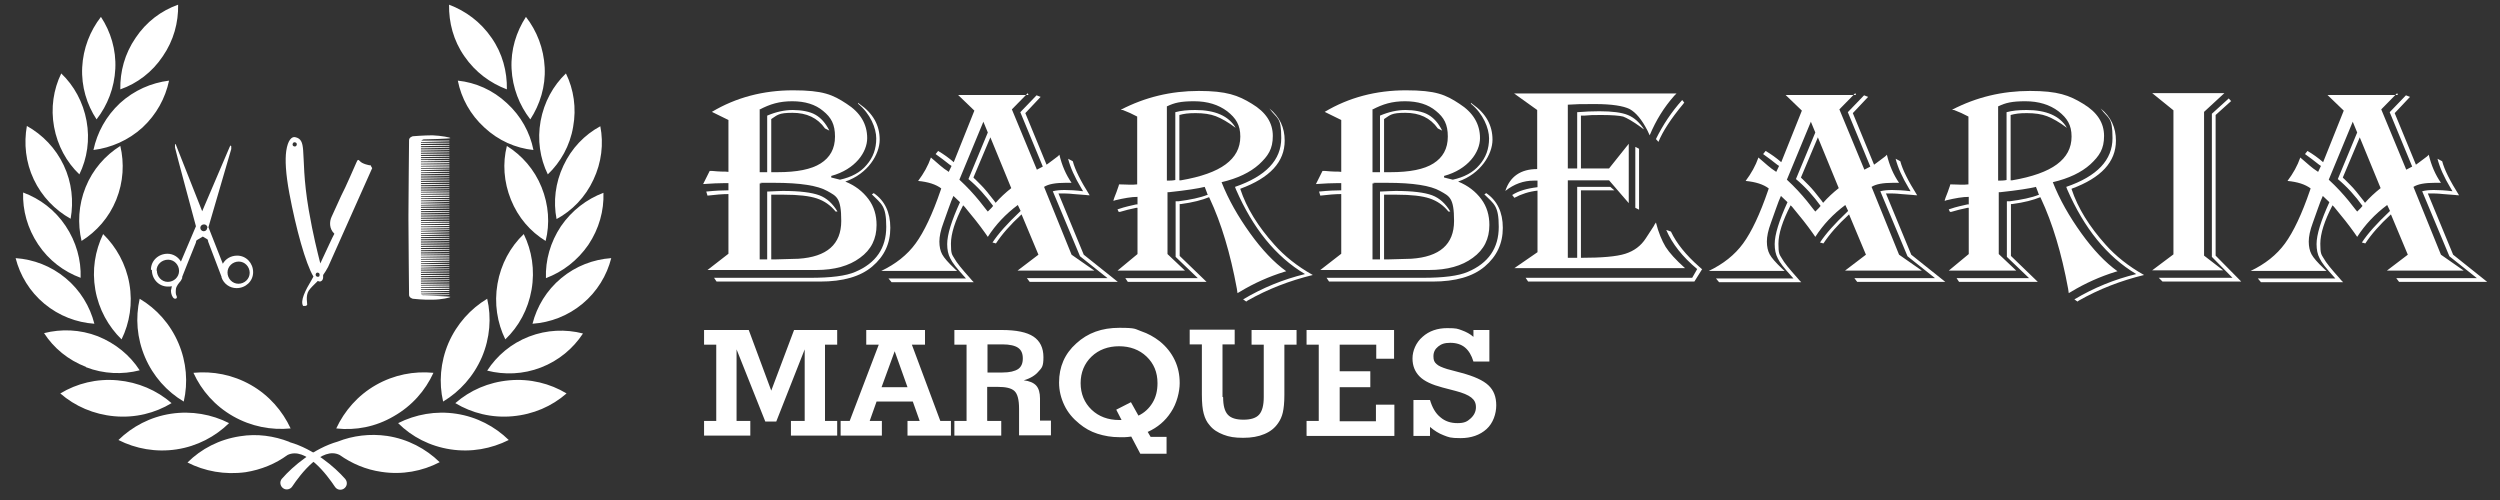 <?xml version="1.0" encoding="UTF-8"?> <svg xmlns="http://www.w3.org/2000/svg" version="1.1" viewBox="0 0 800 160"><rect x="0" y="0" width="800" height="160" fill="#333333" stroke="none"/><defs><style> .cls-1 { fill-rule: evenodd; } .cls-1, .cls-2 { fill: #fff; } </style></defs><g><g id="Layer_1"><g><path class="cls-2" d="M235.7,134.7h4.4v4.7h-14.8v-4.7h3.9v-24.4h-3.9v-4.7h14.3l7.2,19.4,7.3-19.4h13.8v4.7h-3.9v24.4h3.9v4.7h-14.8v-4.7h4.4v-22.9l-9.1,23.1h-3.5l-9.2-23.1v22.9h0ZM282.1,123.9h8.3l-4.1-11.5-4.2,11.5h0ZM278.3,134.7h3.9v4.7h-13.2v-4.7h2.9l9.3-24.4h-4v-4.7h18.8v4.7h-4.2l9.1,24.4h3.4v4.7h-13.9v-4.7h3.9l-2.2-6.2h-11.6l-2.2,6.2h0ZM316,110.3v8.9h4.8c2.3,0,3.9-.4,5-1.1,1-.7,1.5-1.8,1.5-3.4s-.5-2.7-1.5-3.4c-1-.7-2.7-1.1-5-1.1h-4.8ZM316,134.7h4.4v4.7h-15v-4.7h3.9v-24.4h-3.9v-4.7h15.2c4.6,0,8,.7,10.1,2.1,2.1,1.4,3.2,3.6,3.2,6.6s-.5,3.4-1.6,4.6c-1,1.2-2.6,2.2-4.7,2.8,1.8.2,3.2.8,4,1.7.8.9,1.2,2.3,1.2,4.1v7.1h3.5v4.7h-10.2v-8.5c0-2.9-.5-4.8-1.5-5.7-1-.9-2.7-1.3-5.3-1.3h-3.4v10.8h0ZM364.3,133c1.9-.9,3.4-2.3,4.5-4.1,1.1-1.8,1.6-3.9,1.6-6.3,0-3.5-1.2-6.3-3.5-8.5-2.3-2.2-5.3-3.3-8.8-3.3s-6.5,1.1-8.8,3.3c-2.3,2.2-3.5,5.1-3.5,8.5s1.2,6.3,3.5,8.5c2.3,2.2,5.3,3.3,8.8,3.3h.8l-1.7-3.3,4.7-2.4,2.4,4.3h0ZM367.2,138.1l1,1.7h5.1v5.4h-8.4l-2.9-5.5c-.8.1-1.5.2-2.1.2-.6,0-1.2,0-1.7,0-2.5,0-4.8-.4-7-1.1-2.2-.7-4.1-1.8-5.8-3.2-2.1-1.7-3.7-3.6-4.8-5.9-1.1-2.3-1.7-4.7-1.7-7.3,0-5,1.8-9.2,5.5-12.5,3.7-3.4,8.2-5,13.8-5s4.9.4,7,1.1c2.1.7,4.1,1.8,5.9,3.2,2.1,1.7,3.7,3.7,4.8,6,1.1,2.3,1.6,4.7,1.6,7.4s-.9,6.5-2.8,9.3c-1.8,2.8-4.3,4.9-7.4,6.3h0ZM391.4,127.1c0,2.7.5,4.5,1.5,5.6,1,1.1,2.7,1.6,5,1.6s4-.5,5-1.6c1-1.1,1.5-3,1.5-5.6v-16.8h-3.9v-4.7h14.4v4.7h-3.9v16.1c0,2.4-.2,4.3-.5,5.6-.3,1.3-.8,2.4-1.5,3.4-1.1,1.6-2.5,2.7-4.4,3.5-1.9.8-4.1,1.2-6.8,1.2s-4.5-.3-6.3-1c-1.8-.7-3.3-1.6-4.4-3-.9-1-1.5-2.2-1.9-3.7-.4-1.4-.6-3.4-.6-6.1v-16.1h-3.9v-4.7h14.4v4.7h-3.9v16.8h0ZM418.1,139.4v-4.7h3.9v-24.4h-3.9v-4.7h28v9.2h-5.7v-4.5h-11.7v8.5h9.8v5.1h-9.8v10.9h11.6v-5.3h5.9v10h-28ZM457.6,136.6v2.9h-5.3v-11.5h5.3c.7,2.4,1.8,4.3,3.3,5.5,1.5,1.3,3.3,1.9,5.5,1.9s3.1-.5,4.2-1.5c1.1-1,1.7-2.2,1.7-3.6s-.5-2.3-1.5-3.1c-1-.8-2.7-1.5-5-2.1l-4.2-1.1c-3.4-.9-5.8-2-7.3-3.5-1.5-1.5-2.3-3.4-2.3-5.8s1.1-5.1,3.2-6.9c2.1-1.9,4.8-2.8,7.9-2.8s3.3.2,4.7.7c1.4.5,2.7,1.2,3.7,2.1v-2.2h5.1v10.1h-5.1c-.6-2-1.5-3.5-2.7-4.5-1.2-1-2.8-1.5-4.7-1.5s-2.9.4-3.9,1.2c-1,.8-1.5,1.8-1.5,3.1s.3,1.9,1,2.5c.6.6,1.8,1.1,3.4,1.6l4.5,1.2c4.1,1.1,7,2.4,8.7,4,1.7,1.6,2.5,3.7,2.5,6.4s-1,5.7-3.1,7.6c-2.1,1.9-4.9,2.9-8.3,2.9s-3.8-.3-5.4-.9c-1.6-.6-3-1.5-4.3-2.6h0Z"></path><path class="cls-2" d="M74.6,133.2c5.8,3.3,12.2,4.5,18.4,3.9-2.6-5.6-6.9-10.6-12.7-13.9-5.8-3.3-12.2-4.5-18.4-3.9,2.6,5.7,6.9,10.6,12.7,13.9h0ZM58.8,128.5h0c1.4-6.1.9-12.6-1.7-18.7-2.6-6.1-7-11-12.4-14.2-1.4,6.1-.9,12.6,1.7,18.7,2.6,6.1,7,11,12.4,14.2h0ZM37.6,121.7h0c-6.7-.6-13,1-18.3,4.2,4.7,4.1,10.7,6.7,17.3,7.3,6.7.6,13-1,18.3-4.2-4.7-4.1-10.7-6.7-17.3-7.3h0ZM54.7,132.4h0c-6.6,1-12.4,4.1-16.8,8.4,5.5,2.8,12,4,18.6,3,6.6-1,12.4-4.1,16.8-8.4-5.5-2.8-12-4-18.6-3h0ZM38.9,108.6h0c2.6-5.3,3.6-11.5,2.5-17.8-1.1-6.3-4.2-11.8-8.4-15.9-2.6,5.4-3.6,11.5-2.5,17.8,1.1,6.3,4.2,11.8,8.4,15.9h0ZM26.1,77.1h0c4.8-3,8.8-7.5,11.1-13.2,2.3-5.7,2.6-11.7,1.3-17.2-4.8,3-8.8,7.5-11.1,13.2-2.3,5.7-2.6,11.7-1.3,17.2h0ZM54.1,25.8h0c-5.7.7-11.2,3.1-15.7,7.2-4.5,4.2-7.3,9.4-8.5,15,5.6-.7,11.2-3.1,15.7-7.2,4.5-4.2,7.3-9.4,8.5-15h0ZM52.1,18h0c3.5-5.1,5-10.8,4.9-16.5-5.4,1.9-10.2,5.5-13.6,10.6-3.5,5.1-5,10.8-4.9,16.5,5.4-1.9,10.2-5.5,13.6-10.6h0ZM36.9,22h0c.3-6.1-1.5-11.9-4.6-16.6-3.5,4.5-5.7,10.1-6,16.2-.3,6.1,1.5,11.9,4.6,16.6,3.5-4.5,5.7-10.1,6-16.2h0ZM25.4,55.8h0c2.5-5.1,3.4-11.1,2.3-17.1-1.1-6-4-11.3-8.1-15.2-2.5,5.1-3.4,11.1-2.3,17.1,1.1,6,4,11.3,8.1,15.2h0ZM22.6,70h0c1-5.6.4-11.6-2.2-17.1-2.6-5.5-6.8-9.8-11.8-12.6-1,5.6-.4,11.6,2.2,17.1,2.6,5.5,6.8,9.8,11.8,12.6h0ZM25.8,88.9h0c.2-5.7-1.4-11.5-4.8-16.6-3.4-5.1-8.2-8.7-13.6-10.7-.2,5.7,1.4,11.5,4.8,16.6,3.4,5.1,8.2,8.7,13.6,10.7h0ZM21,89h0c-4.7-3.9-10.3-6-16-6.4,1.4,5.5,4.5,10.7,9.2,14.6,4.7,3.9,10.3,6,16,6.4-1.4-5.5-4.5-10.7-9.2-14.6h0ZM27.5,117.5h0c5.7,2.2,11.7,2.4,17.2,1-3.1-4.8-7.7-8.6-13.4-10.9-5.7-2.2-11.7-2.4-17.2-1,3.1,4.8,7.7,8.6,13.4,10.8h0ZM92.6,141.4h0c-4.9-1.9-10.3-2.7-15.8-1.8-6.6,1-12.4,4-16.8,8.4,5.5,2.8,11.9,4,18.6,3.1,5-.8,9.6-2.7,13.4-5.5h0c5.8-2.8,12.6,6.3,15.2,10.2.6.9,1.8,1.2,2.8.6h0c1.1-.7,1.3-2.1.5-3.1-3.4-3.9-10.1-9.6-17.8-11.8h0Z"></path><path class="cls-2" d="M138.7,119.3c-6.2-.6-12.6.6-18.4,3.9-5.8,3.3-10.1,8.3-12.7,13.9,6.2.7,12.6-.5,18.4-3.9,5.8-3.3,10.1-8.2,12.7-13.9h0ZM154.2,114.3h0c2.6-6.1,3.1-12.7,1.7-18.7-5.3,3.2-9.7,8-12.4,14.2-2.6,6.1-3.1,12.7-1.7,18.7,5.3-3.2,9.7-8,12.4-14.2h0ZM145.7,129h0c5.3,3.2,11.7,4.8,18.3,4.2,6.7-.6,12.6-3.2,17.3-7.3-5.3-3.2-11.7-4.8-18.3-4.2-6.7.6-12.6,3.2-17.3,7.3h0ZM127.4,135.4h0c4.4,4.4,10.2,7.4,16.8,8.4,6.6,1,13-.2,18.6-3-4.4-4.3-10.2-7.4-16.8-8.4-6.6-1-13,.2-18.6,3h0ZM170.1,92.7h0c1.1-6.3.1-12.5-2.5-17.8-4.3,4.1-7.3,9.6-8.4,15.9-1.1,6.3-.1,12.5,2.5,17.8,4.3-4.1,7.3-9.6,8.4-15.9h0ZM173.3,59.9h0c-2.3-5.7-6.3-10.2-11.1-13.2-1.4,5.5-1,11.5,1.3,17.2,2.3,5.7,6.2,10.2,11.1,13.2,1.4-5.5,1-11.5-1.3-17.2h0ZM155,40.8h0c4.5,4.2,10,6.6,15.7,7.2-1.1-5.6-4-10.9-8.5-15-4.5-4.2-10-6.6-15.7-7.2,1.1,5.6,4,10.9,8.5,15h0ZM162.2,28.6h0c.1-5.7-1.4-11.5-4.9-16.5-3.5-5.1-8.3-8.6-13.6-10.6-.1,5.7,1.4,11.5,4.9,16.5,3.5,5.1,8.3,8.6,13.6,10.6h0ZM169.7,38.2h0c3.1-4.8,4.9-10.5,4.6-16.6-.3-6.1-2.5-11.7-6-16.2-3.1,4.8-4.9,10.5-4.6,16.6.3,6.1,2.5,11.7,6,16.2h0ZM183.4,40.6h0c1.1-6,.2-12-2.3-17.1-4.1,3.9-7,9.2-8.1,15.2-1.1,6-.2,12,2.3,17.1,4.1-3.9,7.1-9.2,8.1-15.2h0ZM189.9,57.5h0c2.6-5.5,3.3-11.5,2.2-17.1-5,2.7-9.2,7-11.8,12.6-2.6,5.5-3.3,11.5-2.2,17.1,5-2.7,9.2-7,11.8-12.6h0ZM188.3,78.3h0c3.4-5.1,5-10.9,4.8-16.6-5.3,2-10.1,5.6-13.6,10.7-3.4,5.1-5,10.9-4.8,16.6,5.3-2,10.1-5.6,13.6-10.7h0ZM170.4,103.6h0c5.7-.4,11.3-2.5,16-6.4,4.7-3.9,7.8-9.1,9.2-14.6-5.7.4-11.3,2.5-16,6.4-4.7,3.9-7.8,9.1-9.2,14.6h0ZM186.5,106.7h0c-5.5-1.4-11.5-1.2-17.2,1-5.7,2.2-10.3,6.1-13.4,10.9,5.5,1.4,11.5,1.2,17.2-1,5.7-2.2,10.3-6.1,13.4-10.8h0ZM90.2,153.2h0c-.8.9-.6,2.4.5,3.1h0c.9.6,2.2.3,2.8-.6,2.6-3.9,9.5-13,15.2-10.1h0c3.8,2.7,8.4,4.7,13.4,5.4,6.6,1,13-.2,18.6-3.1-4.4-4.3-10.2-7.4-16.8-8.4-5.5-.8-11-.1-15.8,1.8-7.7,2.2-14.4,7.9-17.8,11.8h0Z"></path><path class="cls-1" d="M102.3,88.2c-.1.3-.5.5-.9.3-.3-.1-.4-.4-.4-.7,0-.1.1-.2.2-.4.2-.2.5-.2.7-.1.3.1.5.5.3.9h0ZM93.7,45.9c.1-.3.5-.5.9-.3.3.1.5.5.3.9-.1.3-.5.5-.9.3-.3-.1-.5-.5-.3-.9h0ZM118.3,52.9s-2.4-.4-3.2-1.4c-.4-.5-.7-.5-1.1.6-.3.6-3.4,7.9-4.8,10.5,0,0-2.4,5.3-3.1,6.8-.7,1.5-.8,3.8.9,5.4-.6,1-2.6,5.5-4.5,9.5-.9-3.6-2.3-9-3.7-17.1-1.7-9.9-1.5-15.8-1.8-19.2-.2-2.5-.7-3.7-2.5-4.1-1.1-.3-2.4.9-2.9,4.4-.4,2.8-.2,7.2,1,13.6,2.1,11.2,5.2,22.5,7.7,26.6-.2.4-.4.8-.6,1.1-2,3.3-3.7,6.7-2.7,8.3,0,0,.1,0,.3,0,0,0,.2,0,.4,0,0,0,0,0,0,0,.3,0,.6-.3.6-.4.1-.2-.6-2.8.5-4.5.6-.9,1.7-1.9,2.9-3.1.2.1.5.2.7.2.8-.2,1.1-.8,1-2.1.6-.8,1.1-1.7,1.6-2.6,1.7-3.8,14.1-31.6,14.1-31.6l-.6-1h0Z"></path><path class="cls-1" d="M79.9,87.3c0,2-1.7,3.5-3.6,3.5-2,0-3.5-1.7-3.5-3.6,0-2,1.7-3.5,3.6-3.5,2,0,3.5,1.7,3.5,3.6h0ZM66.3,72.9c0,.6-.5,1.1-1.1,1.1-.6,0-1.1-.5-1.1-1.1,0-.6.5-1.1,1.2-1.1.6,0,1.1.5,1.1,1.1h0ZM50.1,86.6c0-2,1.7-3.5,3.7-3.5,2,0,3.5,1.7,3.5,3.6,0,2-1.7,3.5-3.6,3.5-2,0-3.5-1.7-3.5-3.6h0ZM48.6,86.4c0,2.9,2.2,5.3,5.1,5.3.4,0,.9,0,1.3-.1,0,.2-.2.7-.3,1.4,0,1,.4,2.1,1,2.5.7.3,1.1-.2.8-.8-.3-.6-.3-1.2-.2-2.3.2-1,1.1-2,1.1-2h0c.4-.4.7-.9.9-1.4,0,0,0-.1,0-.2h0s0,0,0,0c0,0,0-.1,0-.2.4-1.1,2.2-5.5,4.4-11,0,0,0-.1,0-.2l.2-.5,2-1.2,1.5.9.2.5c0,0,0,.1,0,.2,2.4,6.3,4.3,11.3,4.3,11.3h0c0,0,0,.1,0,.2,0,0,0,0,0,0,.7,2,2.6,3.4,4.8,3.4,2.9,0,5.3-2.2,5.3-5.1,0-2.9-2.2-5.3-5.1-5.3-2,0-3.7,1-4.6,2.6l-4.6-11.7,7.3-25v-.9c-.1-.2-.3-.3-.3-.2,0,0,0,.1-.2.4l-8.8,20.6-8.5-21.5c0,0-.2,0-.2.2v.9c-.1,0,6.7,25.2,6.7,25.2l-4.8,11.3c-.9-1.5-2.5-2.5-4.3-2.5-2.9,0-5.3,2.2-5.3,5.1h0Z"></path><path class="cls-1" d="M135.7,94.7c-.8,0-1-.8-1-.8v-23.6s0-1.3,0-1.3v-23.6s.2-.8,1-.8c.8,0,8.2-.2,8.4-.4.2-.2-3-.8-5.7-.9-2.8,0-6.3.3-6.3.3,0,0-1.2.3-1.2,1.2,0,.7-.2,19-.2,24.1h0s0,.2,0,.7c0,.4,0,.7,0,.7h0c0,5.1.2,23.4.2,24.1,0,.9,1.2,1.2,1.2,1.2,0,0,3.5.4,6.3.3,2.8,0,5.9-.7,5.7-.9-.2-.2-7.5-.4-8.4-.4h0Z"></path><polygon class="cls-1" points="143.8 45 133.7 45 133.7 45.5 143.8 45.2 143.8 45 143.8 45"></polygon><polygon class="cls-1" points="143.8 45.7 133.7 45.7 133.7 46.1 143.8 45.9 143.8 45.7 143.8 45.7"></polygon><polygon class="cls-1" points="143.8 46.4 133.7 46.4 133.7 46.8 143.8 46.6 143.8 46.4 143.8 46.4"></polygon><polygon class="cls-1" points="143.8 47.1 133.7 47.1 133.7 47.5 143.8 47.3 143.8 47.1 143.8 47.1"></polygon><polygon class="cls-1" points="143.8 47.8 133.7 47.8 133.7 48.2 143.8 48 143.8 47.8 143.8 47.8"></polygon><polygon class="cls-1" points="143.8 48.5 133.7 48.5 133.7 48.9 143.8 48.7 143.8 48.5 143.8 48.5"></polygon><polygon class="cls-1" points="143.8 49.2 133.7 49.2 133.7 49.6 143.8 49.4 143.8 49.2 143.8 49.2"></polygon><polygon class="cls-1" points="143.8 49.9 133.7 49.9 133.7 50.3 143.8 50.1 143.8 49.9 143.8 49.9"></polygon><polygon class="cls-1" points="143.8 50.6 133.7 50.6 133.7 51 143.8 50.8 143.8 50.6 143.8 50.6"></polygon><polygon class="cls-1" points="143.8 51.3 133.7 51.2 133.7 51.7 143.8 51.5 143.8 51.3 143.8 51.3"></polygon><polygon class="cls-1" points="143.8 51.9 133.7 51.9 133.7 52.4 143.8 52.2 143.8 51.9 143.8 51.9"></polygon><polygon class="cls-1" points="143.8 52.6 133.7 52.6 133.7 53.1 143.8 52.9 143.8 52.6 143.8 52.6"></polygon><polygon class="cls-1" points="143.8 53.3 133.7 53.3 133.7 53.8 143.8 53.6 143.8 53.3 143.8 53.3"></polygon><polygon class="cls-1" points="143.8 54 133.7 54 133.7 54.5 143.8 54.2 143.8 54 143.8 54"></polygon><polygon class="cls-1" points="143.8 54.7 133.7 54.7 133.7 55.2 143.8 54.9 143.8 54.7 143.8 54.7"></polygon><polygon class="cls-1" points="143.8 55.4 133.7 55.4 133.7 55.8 143.8 55.6 143.8 55.4 143.8 55.4"></polygon><polygon class="cls-1" points="143.8 56.1 133.7 56.1 133.7 56.5 143.8 56.3 143.8 56.1 143.8 56.1"></polygon><polygon class="cls-1" points="143.8 56.8 133.7 56.8 133.7 57.2 143.8 57 143.8 56.8 143.8 56.8"></polygon><polygon class="cls-1" points="143.8 57.5 133.7 57.5 133.7 57.9 143.8 57.7 143.8 57.5 143.8 57.5"></polygon><polygon class="cls-1" points="143.8 58.2 133.7 58.2 133.7 58.6 143.8 58.4 143.8 58.2 143.8 58.2"></polygon><polygon class="cls-1" points="143.8 58.9 133.7 58.9 133.7 59.3 143.8 59.1 143.8 58.9 143.8 58.9"></polygon><polygon class="cls-1" points="143.8 59.6 133.7 59.6 133.7 60 143.8 59.8 143.8 59.6 143.8 59.6"></polygon><polygon class="cls-1" points="143.8 60.3 133.7 60.3 133.7 60.7 143.8 60.5 143.8 60.3 143.8 60.3"></polygon><polygon class="cls-1" points="143.8 61 133.7 61 133.7 61.4 143.8 61.2 143.8 61 143.8 61"></polygon><polygon class="cls-1" points="143.8 61.6 133.7 61.6 133.7 62.1 143.8 61.9 143.8 61.6 143.8 61.6"></polygon><polygon class="cls-1" points="143.8 62.3 133.7 62.3 133.7 62.8 143.8 62.6 143.8 62.3 143.8 62.3"></polygon><polygon class="cls-1" points="143.8 63 133.7 63 133.7 63.5 143.8 63.3 143.8 63 143.8 63"></polygon><polygon class="cls-1" points="143.8 63.7 133.7 63.7 133.7 64.2 143.8 63.9 143.8 63.7 143.8 63.7"></polygon><polygon class="cls-1" points="143.8 64.4 133.7 64.4 133.7 64.9 143.8 64.6 143.8 64.4 143.8 64.4"></polygon><polygon class="cls-1" points="143.8 65.1 133.7 65.1 133.7 65.6 143.8 65.3 143.8 65.1 143.8 65.1"></polygon><polygon class="cls-1" points="143.8 65.8 133.7 65.8 133.7 66.2 143.8 66 143.8 65.8 143.8 65.8"></polygon><polygon class="cls-1" points="143.8 66.5 133.7 66.5 133.7 66.9 143.8 66.7 143.8 66.5 143.8 66.5"></polygon><polygon class="cls-1" points="143.8 67.2 133.7 67.2 133.7 67.6 143.8 67.4 143.8 67.2 143.8 67.2"></polygon><polygon class="cls-1" points="143.8 67.9 133.7 67.9 133.7 68.3 143.8 68.1 143.8 67.9 143.8 67.9"></polygon><polygon class="cls-1" points="143.8 68.6 133.7 68.6 133.7 69 143.8 68.8 143.8 68.6 143.8 68.6"></polygon><polygon class="cls-1" points="143.8 69.3 133.7 69.3 133.7 69.7 143.8 69.5 143.8 69.3 143.8 69.3"></polygon><polygon class="cls-1" points="143.8 70 133.7 70 133.7 70.4 143.8 70.2 143.8 70 143.8 70"></polygon><polygon class="cls-1" points="143.8 70.7 133.7 70.7 133.7 71.1 143.8 70.9 143.8 70.7 143.8 70.7"></polygon><polygon class="cls-1" points="143.8 71.3 133.7 71.3 133.7 71.8 143.8 71.6 143.8 71.3 143.8 71.3"></polygon><polygon class="cls-1" points="143.8 72 133.7 72 133.7 72.5 143.8 72.3 143.8 72 143.8 72"></polygon><polygon class="cls-1" points="143.8 72.7 133.7 72.7 133.7 73.2 143.8 73 143.8 72.7 143.8 72.7"></polygon><polygon class="cls-1" points="143.8 73.4 133.7 73.4 133.7 73.9 143.8 73.6 143.8 73.4 143.8 73.4"></polygon><polygon class="cls-1" points="143.8 74.1 133.7 74.1 133.7 74.6 143.8 74.3 143.8 74.1 143.8 74.1"></polygon><polygon class="cls-1" points="143.8 74.8 133.7 74.8 133.7 75.3 143.8 75 143.8 74.8 143.8 74.8"></polygon><polygon class="cls-1" points="143.8 75.5 133.7 75.5 133.7 75.9 143.8 75.7 143.8 75.5 143.8 75.5"></polygon><polygon class="cls-1" points="143.8 76.2 133.7 76.2 133.7 76.6 143.8 76.4 143.8 76.2 143.8 76.2"></polygon><polygon class="cls-1" points="143.8 76.9 133.7 76.9 133.7 77.3 143.8 77.1 143.8 76.9 143.8 76.9"></polygon><polygon class="cls-1" points="143.8 77.6 133.7 77.6 133.7 78 143.8 77.8 143.8 77.6 143.8 77.6"></polygon><polygon class="cls-1" points="143.8 78.3 133.7 78.3 133.7 78.7 143.8 78.5 143.8 78.3 143.8 78.3"></polygon><polygon class="cls-1" points="143.8 79 133.7 79 133.7 79.4 143.8 79.2 143.8 79 143.8 79"></polygon><polygon class="cls-1" points="143.8 79.7 133.7 79.7 133.7 80.1 143.8 79.9 143.8 79.7 143.8 79.7"></polygon><polygon class="cls-1" points="143.8 80.4 133.7 80.4 133.7 80.8 143.8 80.6 143.8 80.4 143.8 80.4"></polygon><polygon class="cls-1" points="143.8 81.1 133.7 81.1 133.7 81.5 143.8 81.3 143.8 81.1 143.8 81.1"></polygon><polygon class="cls-1" points="143.8 81.7 133.7 81.7 133.7 82.2 143.8 82 143.8 81.7 143.8 81.7"></polygon><polygon class="cls-1" points="143.8 82.4 133.7 82.4 133.7 82.9 143.8 82.7 143.8 82.4 143.8 82.4"></polygon><polygon class="cls-1" points="143.8 83.1 133.7 83.1 133.7 83.6 143.8 83.4 143.8 83.1 143.8 83.1"></polygon><polygon class="cls-1" points="143.8 83.8 133.7 83.8 133.7 84.3 143.8 84 143.8 83.8 143.8 83.8"></polygon><polygon class="cls-1" points="143.8 84.5 133.7 84.5 133.7 85 143.8 84.7 143.8 84.5 143.8 84.5"></polygon><polygon class="cls-1" points="143.8 85.2 133.7 85.2 133.7 85.7 143.8 85.4 143.8 85.2 143.8 85.2"></polygon><polygon class="cls-1" points="143.8 85.9 133.7 85.9 133.7 86.3 143.8 86.1 143.8 85.9 143.8 85.9"></polygon><polygon class="cls-1" points="143.8 86.6 133.7 86.6 133.7 87 143.8 86.8 143.8 86.6 143.8 86.6"></polygon><polygon class="cls-1" points="143.8 87.3 133.7 87.3 133.7 87.7 143.8 87.5 143.8 87.3 143.8 87.3"></polygon><polygon class="cls-1" points="143.8 88 133.7 88 133.7 88.4 143.8 88.2 143.8 88 143.8 88"></polygon><polygon class="cls-1" points="143.8 88.7 133.7 88.7 133.7 89.1 143.8 88.9 143.8 88.7 143.8 88.7"></polygon><polygon class="cls-1" points="143.8 89.4 133.7 89.4 133.7 89.8 143.8 89.6 143.8 89.4 143.8 89.4"></polygon><polygon class="cls-1" points="143.8 90.1 133.7 90.1 133.7 90.5 143.8 90.3 143.8 90.1 143.8 90.1"></polygon><polygon class="cls-1" points="143.8 90.8 133.7 90.8 133.7 91.2 143.8 91 143.8 90.8 143.8 90.8"></polygon><polygon class="cls-1" points="143.8 91.4 133.7 91.4 133.7 91.9 143.8 91.7 143.8 91.4 143.8 91.4"></polygon><polygon class="cls-1" points="143.8 92.1 133.7 92.1 133.7 92.6 143.8 92.4 143.8 92.1 143.8 92.1"></polygon><polygon class="cls-1" points="143.8 92.8 133.7 92.8 133.7 93.3 143.8 93.1 143.8 92.8 143.8 92.8"></polygon><polygon class="cls-1" points="143.8 93.5 133.7 93.5 133.7 94 143.8 93.7 143.8 93.5 143.8 93.5"></polygon><polygon class="cls-1" points="143.8 94.2 133.7 94.2 133.7 94.7 143.8 94.4 143.8 94.2 143.8 94.2"></polygon><path class="cls-2" d="M624.7,35.1c7.7-4,16-6,24.9-6s12.6,1.4,17,4.1c4.5,2.7,6.7,6.1,6.7,10.3s-1.5,6.4-4.4,9.1c-2.9,2.6-6.9,4.5-12,5.7,2.2,5.6,5.3,11,9.1,16.3,3.8,5.3,7.7,9.4,11.6,12.2l-.7.2c-4.8,1.5-9.6,3.6-14.2,6.4l-.7.4-.2-1.4c-2.1-11.4-5-21-8.7-28.9l-.2-.4c-2.2.9-5.2,1.7-9,2.2h-.4v16.6l8.6,8.3h-25.2l-.8-1.2h23.2l-7.1-6.8v-17.8h1c3.7-.5,6.8-1.1,9.3-2.1-.2-.3-.3-.6-.3-.7l-.5-1.3c0,0-.1-.3-.2-.5-2,.5-5.8,1.1-11.4,1.7h-.5v19.8l5.6,5.3h-21.6l6.4-5.3v-14.8h-.4c-1.9.4-3.6.8-5.2,1.3h-.4c0,.1-.4-.8-.4-.8,1.4-.5,2.6-.8,3.4-1l2.6-.6h.4v-2.4c-1.9,0-4.3.4-7.2,1.1l-.5.2c0-.4.4-1.4,1-2.9,0-.1.3-.8.7-2,0,0,0-.2.1-.4,1.5,0,2.6.1,3.4.1s1.7,0,2.4-.1v-21.7c-1.5-.8-3-1.5-4.6-2.1h-.4ZM639.4,34v23.8c.9,0,1.8,0,2.7-.2v-21.7c1.8-.5,3.9-.7,6.4-.7,6.3,0,10.7,1.9,12.9,5.7-2.4-1.8-4.5-3-6.3-3.7-1.8-.7-4-1-6.5-1s-3.7.2-5.2.6v20.9h.5c6.4-1.1,11.2-2.8,14.3-5.1s4.7-5.2,4.7-8.9-1.4-5.9-4.2-8.1c-2.8-2.1-6.3-3.2-10.6-3.2s-6.3.5-8.6,1.6h0ZM662.9,60.5c2,6.1,5.7,12,10.9,17.8,3.2,3.6,7.3,6.9,12.3,9.7-7.4,1.8-14.4,4.5-20.9,8.2l-.4.3-1-.7c6.2-3.7,12.8-6.4,19.8-8.1-9.4-5.6-16.7-14.7-22.1-27.1l-.3-.8c9.9-3.4,14.8-8.6,14.8-15.6s-1.3-6-3.8-9.5c3.3,2.7,4.9,6.1,4.9,10.3,0,6.8-4.7,11.9-14.2,15.4h0ZM688.7,29.8h23.1l-6.5,6v46l6.1,4.7h-22.7l6.8-5.1v-46.1l-6.8-5.5h0ZM714,32.3l-5,4.5v45l8.2,8.3h-25.2l-1.2-1.2h23.6l-6.6-6.7v-45.8l5.4-4.9.8.9h0ZM767.1,29.8l-5.1,5.2,8,19.3,1.9-1-7.2-17.4,5.2-5.4,1.3.5-4.9,5.2,6.8,16.5c.4-.3.6-.4.7-.5l1.6-1.2c1-.7,1.6-1.2,1.8-1.5.8,3.4,2.1,6.4,3.9,9-.9,0-1.6,0-2,0-3.1,0-5.4.4-6.8,1.3l8.8,21.7,7.3,5.1h-24.6l6.7-5.1-5.4-12.9c-3.6,3.3-6.3,6.4-8.2,9.3l-1.1-.3c1.9-2.9,4.8-6.1,8.6-9.7l.4-.4-.9-1.9c-3.9,2.9-7.1,6.3-9.6,10.2l-.9-1.3c-1.7-2.4-3.9-5.2-6.5-8.3l-.5-.5c-2.6,5-3.9,9.1-3.9,12.3s.3,3.4,1.1,4.7c.7,1.3,2.4,3.4,5.1,6.4.2.3.6.7,1.1,1.2h-26.3l-1-1.2h24.8l-.8-.9c-2.1-2.3-3.6-4.2-4.2-5.5-.7-1.3-1-2.8-1-4.6,0-3,1.4-7.5,4.1-13.4l-2.1-2c-.4.9-1,2.3-1.6,4.1l-1.6,4.5c-.9,2.4-1.3,4.4-1.3,6s.3,3,.9,4.1c.6,1.1,1.9,2.6,3.9,4.5.2.2.5.5.9.8h-24.3c4.6-2.2,8.3-5.1,11-8.8s5.4-9.4,8-17l.2-.6c-1.7-1.3-4.2-2.1-7.4-2.4,1.8-2.4,3.2-4.9,4.1-7.5.4.4.7.6.8.7l2.2,1.9c.7.6,1.6,1.3,2.7,2l.9-1.9-.6-.4c-1.6-1.3-3-2.3-4.1-3.1l-.4-.3.8-1c1.7,1,3.4,2.2,5,3.6l6.6-16.5-5.2-5h22.5ZM755.1,44l-5.4,12.8c.3.3.4.5.5.5l2,2c1.1,1.1,2.4,2.7,4.1,4.9l.5.7c1.4-1.6,3.1-3.2,5-4.7l-6.7-16.3h0ZM752.9,38.9l-7.7,18.6c2.5,2.3,4.6,4.6,6.4,6.8l2.2,2.8s.2.2.5.6c.3-.3.4-.4.5-.5l.7-.7c0-.1.3-.3.5-.6-2.3-3.2-4.9-6.1-7.9-8.6l6.2-14.9-1.4-3.4h0ZM781.5,51.6c.7,2.7,2.5,6.3,5.4,10.9-.7,0-1.1-.1-1.2-.1l-3.9-.3c-1.8-.2-3.1-.2-3.9-.2s-.5,0-1,0l8.1,19.6,10.9,8.7h-28.2l-.9-1.2h25.8l-8.8-7-8.7-20.8c1.1-.3,2.4-.4,3.8-.4s3.7.1,5.9.4l-.6-1c-2.1-3.5-3.5-6.6-4.2-9.4l1.5.8h0Z"></path><path class="cls-2" d="M227.8,35.8c7.7-4.6,16.4-6.9,26-6.9s12.7,1.4,17.1,4.3c4.4,2.8,6.6,6.5,6.6,11s-3.8,10-11.5,12.1v.5c.8.2,1.7.4,2.8.7,3.6-.8,6.5-2.3,8.5-4.7,2.1-2.4,3.1-5.2,3.1-8.5s-1.9-7.9-5.8-11.1v-.3l.5.4c4.3,3,6.4,6.8,6.4,11.4s-3.7,10.9-11,13.4c3.2,1.3,5.6,3.2,7.4,5.6,1.8,2.4,2.6,5.2,2.6,8.3,0,4.4-1.7,7.9-5.3,10.5-3.5,2.6-8.2,3.9-14,3.9h-34.8l6.7-5.2v-19.1c-1.9,0-4.2.2-6.7.5l-.4-1.3c2.9-.3,5.3-.4,7.1-.4v-2.3h-1.2c-1.8,0-4.1.1-6.9.3l2.1-4.2h.8c1.3.1,2.2.2,2.9.2,1,0,1.7,0,2.3.1v-16.6l-5.5-2.7h0ZM243.1,35.2v19.9c.3,0,.6,0,.7,0h.9c.1,0,.4,0,.8,0v-18.1c2.8-1.2,5.5-1.8,8.2-1.8s5.5.5,7.2,1.5c1.8,1,3.3,2.7,4.5,5.1l-1.4-.7c-2.4-3.4-5.9-5-10.4-5s-4.8.7-6.8,2v17h2c6.2,0,10.8-.9,13.8-2.8,3-1.9,4.6-4.7,4.6-8.6s-1.2-6.1-3.8-8.2c-2.5-2.1-5.8-3.1-9.9-3.1s-7.1.9-10.5,2.7h0ZM243.1,58.7v24.3h2.4v-21.7c2.3-.1,4-.2,5-.2,5.4,0,9.3.5,11.7,1.4,2.4.9,4.3,2.7,5.8,5.2h-.6c-1.6-2-3.6-3.4-6-4.2-2.4-.8-5.9-1.2-10.6-1.2h-4v20.7h1.6l7.1-.2c9.1-.6,13.7-4.6,13.7-12.1s-1.5-7.9-4.5-9.6c-3-1.7-8.6-2.6-16.9-2.6s-2.4,0-4.6.2h0ZM279.6,61.8c3.5,2.4,5.3,6.1,5.3,11.1s-1.9,9.1-5.8,12.4c-3.8,3.2-9.3,4.8-16.7,4.8h-33.1l-.8-1.2h30.7c6.7,0,11.5-.6,14.5-1.9,6.6-2.8,9.9-7.6,9.9-14.4s-1.5-7.3-4.6-10.4l.6-.4h0Z"></path><path class="cls-2" d="M358.7,35.1c7.7-4,16-6,24.9-6s12.6,1.4,17,4.1c4.5,2.7,6.7,6.1,6.7,10.3s-1.5,6.4-4.4,9.1c-2.9,2.6-6.9,4.5-12,5.7,2.2,5.6,5.3,11,9.1,16.3,3.8,5.3,7.7,9.4,11.6,12.2l-.7.2c-4.8,1.5-9.6,3.6-14.2,6.4l-.7.4-.2-1.4c-2.1-11.4-5-21-8.7-28.9l-.2-.4c-2.2.9-5.2,1.7-9,2.2h-.4v16.6l8.6,8.3h-25.2l-.8-1.2h23.2l-7.1-6.8v-17.8h1c3.7-.5,6.8-1.1,9.3-2.1-.2-.3-.3-.6-.3-.7l-.5-1.3c0,0-.1-.3-.2-.5-2,.5-5.8,1.1-11.4,1.7h-.5v19.8l5.6,5.3h-21.6l6.4-5.3v-14.8h-.4c-1.9.4-3.6.8-5.2,1.3h-.4c0,.1-.4-.8-.4-.8,1.4-.5,2.6-.8,3.4-1l2.6-.6h.4v-2.4c-1.9,0-4.3.4-7.2,1.1l-.5.2c0-.4.4-1.4,1-2.9,0-.1.3-.8.7-2,0,0,0-.2.1-.4,1.5,0,2.6.1,3.4.1s1.7,0,2.4-.1v-21.7c-1.5-.8-3-1.5-4.6-2.1h-.4ZM373.4,34v23.8c.9,0,1.8,0,2.7-.2v-21.7c1.8-.5,3.9-.7,6.4-.7,6.3,0,10.7,1.9,12.9,5.7-2.4-1.8-4.5-3-6.3-3.7-1.8-.7-4-1-6.5-1s-3.7.2-5.2.6v20.9h.5c6.4-1.1,11.2-2.8,14.3-5.1,3.1-2.3,4.7-5.2,4.7-8.9s-1.4-5.9-4.2-8.1c-2.8-2.1-6.3-3.2-10.6-3.2s-6.3.5-8.6,1.6h0ZM396.9,60.5c2,6.1,5.7,12,10.9,17.8,3.2,3.6,7.3,6.9,12.3,9.7-7.4,1.8-14.4,4.5-20.9,8.2l-.4.3-1-.7c6.2-3.7,12.8-6.4,19.8-8.1-9.4-5.6-16.7-14.7-22.1-27.1l-.3-.8c9.9-3.4,14.8-8.6,14.8-15.6s-1.3-6-3.8-9.5c3.3,2.7,4.9,6.1,4.9,10.3,0,6.8-4.7,11.9-14.2,15.4h0ZM423.9,35.8c7.7-4.6,16.4-6.9,26-6.9s12.7,1.4,17.1,4.3c4.4,2.8,6.6,6.5,6.6,11s-3.8,10-11.5,12.1v.5c.8.2,1.7.4,2.8.7,3.6-.8,6.5-2.3,8.5-4.7,2.1-2.4,3.1-5.2,3.1-8.5s-1.9-7.9-5.8-11.1v-.3l.5.4c4.3,3,6.4,6.8,6.4,11.4s-3.7,10.9-11,13.4c3.2,1.3,5.6,3.2,7.4,5.6,1.8,2.4,2.6,5.2,2.6,8.3,0,4.4-1.7,7.9-5.3,10.5-3.5,2.6-8.2,3.9-14,3.9h-34.8l6.7-5.2v-19.1c-1.9,0-4.2.2-6.7.5l-.4-1.3c2.9-.3,5.3-.4,7.1-.4v-2.3h-1.2c-1.8,0-4.1.1-6.9.3l2.1-4.2h.8c1.3.1,2.2.2,2.9.2,1,0,1.7,0,2.3.1v-16.6l-5.5-2.7h0ZM439.2,35.2v19.9c.3,0,.6,0,.7,0h.9c.1,0,.4,0,.8,0v-18.1c2.8-1.2,5.5-1.8,8.2-1.8s5.5.5,7.2,1.5c1.8,1,3.3,2.7,4.5,5.1l-1.4-.7c-2.4-3.4-5.9-5-10.4-5s-4.8.7-6.8,2v17h2c6.2,0,10.8-.9,13.8-2.8,3-1.9,4.6-4.7,4.6-8.6s-1.2-6.1-3.8-8.2c-2.5-2.1-5.8-3.1-9.9-3.1s-7.1.9-10.5,2.7h0ZM439.2,58.7v24.3h2.4v-21.7c2.3-.1,4-.2,5-.2,5.4,0,9.3.5,11.7,1.4,2.4.9,4.3,2.7,5.8,5.2h-.6c-1.6-2-3.6-3.4-6-4.2-2.4-.8-5.9-1.2-10.6-1.2h-4v20.7h1.6l7.1-.2c9.1-.6,13.7-4.6,13.7-12.1s-1.5-7.9-4.5-9.6c-3-1.7-8.6-2.6-16.9-2.6s-2.4,0-4.6.2h0ZM475.6,61.8c3.5,2.4,5.3,6.1,5.3,11.1s-1.9,9.1-5.8,12.4c-3.8,3.2-9.3,4.8-16.7,4.8h-33.1l-.8-1.2h30.7c6.7,0,11.5-.6,14.5-1.9,6.6-2.8,9.9-7.6,9.9-14.4s-1.5-7.3-4.6-10.4l.6-.4h0Z"></path><path class="cls-2" d="M328.9,29.8l-5.1,5.2,8,19.3,1.9-1-7.2-17.4,5.2-5.4,1.3.5-4.9,5.2,6.8,16.5c.4-.3.6-.4.7-.5l1.6-1.2c1-.7,1.6-1.2,1.8-1.5.8,3.4,2.1,6.4,3.9,9-.9,0-1.6,0-2,0-3.1,0-5.4.4-6.8,1.3l8.8,21.7,7.3,5.1h-24.6l6.7-5.1-5.4-12.9c-3.6,3.3-6.3,6.4-8.2,9.3l-1.1-.3c1.9-2.9,4.8-6.1,8.6-9.7l.4-.4-.9-1.9c-3.9,2.9-7.1,6.3-9.6,10.2l-.9-1.3c-1.7-2.4-3.9-5.2-6.5-8.3l-.5-.5c-2.6,5-3.9,9.1-3.9,12.3s.3,3.4,1.1,4.7c.7,1.3,2.4,3.4,5.1,6.4.2.3.6.7,1.1,1.2h-26.3l-1-1.2h24.8l-.8-.9c-2.1-2.3-3.6-4.2-4.2-5.5-.7-1.3-1-2.8-1-4.6,0-3,1.4-7.5,4.1-13.4l-2.1-2c-.4.9-1,2.3-1.6,4.1l-1.6,4.5c-.9,2.4-1.3,4.4-1.3,6s.3,3,.9,4.1c.6,1.1,1.9,2.6,3.9,4.5.2.2.5.5.9.8h-24.3c4.6-2.2,8.3-5.1,11-8.8,2.7-3.7,5.4-9.4,8-17l.2-.6c-1.7-1.3-4.2-2.1-7.4-2.4,1.8-2.4,3.2-4.9,4.1-7.5.4.4.7.6.8.7l2.2,1.9c.7.6,1.6,1.3,2.7,2l.9-1.9-.6-.4c-1.6-1.3-3-2.3-4.1-3.1l-.4-.3.8-1c1.7,1,3.4,2.2,5,3.6l6.6-16.5-5.2-5h22.5ZM316.9,44l-5.4,12.8c.3.3.4.5.5.5l2,2c1.1,1.1,2.4,2.7,4.1,4.9l.5.7c1.4-1.6,3.1-3.2,5-4.7l-6.7-16.3h0ZM314.7,38.9l-7.7,18.6c2.5,2.3,4.6,4.6,6.4,6.8l2.2,2.8s.2.2.5.6c.3-.3.4-.4.5-.5l.7-.7c0-.1.3-.3.5-.6-2.3-3.2-4.9-6.1-7.9-8.6l6.2-14.9-1.4-3.4h0ZM343.3,51.6c.7,2.7,2.5,6.3,5.4,10.9-.7,0-1.1-.1-1.2-.1l-3.9-.3c-1.8-.2-3.1-.2-3.9-.2s-.5,0-1,0l8.1,19.6,10.9,8.7h-28.2l-.9-1.2h25.8l-8.8-7-8.7-20.8c1.1-.3,2.4-.4,3.8-.4s3.7.1,5.9.4l-.6-1c-2.1-3.5-3.5-6.6-4.2-9.4l1.5.8h0Z"></path><path class="cls-2" d="M536.6,29.8l-.8.8c-3.3,3.7-5.9,7.9-7.9,12.7-.3-.7-.6-1.2-.7-1.5-1.8-3.5-3.7-5.8-5.7-6.9-2-1-5.7-1.6-11-1.6s-5.4,0-8.8.2v20.4h3v-18c2.5-.2,4.8-.3,7.1-.3,4.1,0,7.2.4,9.1,1.2,2,.8,3.7,2.3,5.2,4.6-.5-.3-.8-.5-1-.7-2.6-1.9-4.6-3-5.7-3.4-1.2-.3-3.5-.5-6.9-.5s-2.9,0-5.6.2h-1v16.9h9l6.3-7.9v19l-6.3-7.3h-13.2v24.8h3v-22.7h10.6l1.3,1.1h-10.7v21.6c6.6,0,11.4-.4,14.2-1.3,2.8-.9,5-2.5,6.6-5l2.6-4c0-.2.3-.5.6-1,.8,3.2,1.9,5.8,3.1,7.8,1.2,1.9,3.3,4.2,6.2,6.8h-54.6l7.4-5.1v-19.7c-2.7.3-5.2,1.1-7.4,2.3l-.7-.9c2-1.3,4.7-2.1,8.1-2.5v-2.1c-.5,0-.9,0-1.2,0-3.3,0-6.3,1.1-9.1,3.3,1.5-4.6,4.9-7,10.2-7v-18.9l-7.4-5.3h52ZM538.9,32.9l-.3.4c-4,4.8-6.6,8.9-7.9,12.1l-.8-.9c2.2-4.5,5-8.7,8.4-12.5l.7.9h0ZM524.5,47.6v19.5l-1.2-.6v-19.5l1.2.6h0ZM544.7,86.1l-2.5,4h-53.2l-.8-1.2h53.3l1.6-2.8c-4.7-3.9-8-8.1-9.9-12.5l1.5.5c1.8,3.8,4.8,7.5,9.1,11.3l.8.7h0ZM593.7,29.8l-5.1,5.2,8,19.3,1.9-1-7.2-17.4,5.2-5.4,1.3.5-4.9,5.2,6.8,16.5c.4-.3.6-.4.7-.5l1.6-1.2c1-.7,1.6-1.2,1.8-1.5.8,3.4,2.1,6.4,3.9,9-.9,0-1.6,0-2,0-3.1,0-5.4.4-6.8,1.3l8.8,21.7,7.3,5.1h-24.6l6.7-5.1-5.4-12.9c-3.6,3.3-6.3,6.4-8.2,9.3l-1.1-.3c1.9-2.9,4.8-6.1,8.6-9.7l.4-.4-.9-1.9c-3.9,2.9-7.1,6.3-9.6,10.2l-.9-1.3c-1.7-2.4-3.9-5.2-6.5-8.3l-.5-.5c-2.6,5-3.9,9.1-3.9,12.3s.3,3.4,1.1,4.7c.7,1.3,2.4,3.4,5.1,6.4.2.3.6.7,1.1,1.2h-26.3l-1-1.2h24.8l-.8-.9c-2.1-2.3-3.6-4.2-4.2-5.5-.7-1.3-1-2.8-1-4.6,0-3,1.4-7.5,4.1-13.4l-2.1-2c-.4.9-1,2.3-1.6,4.1l-1.6,4.5c-.9,2.4-1.3,4.4-1.3,6s.3,3,.9,4.1c.6,1.1,1.9,2.6,3.9,4.5.2.2.5.5.9.8h-24.3c4.6-2.2,8.3-5.1,11-8.8,2.7-3.7,5.4-9.4,8-17l.2-.6c-1.7-1.3-4.2-2.1-7.4-2.4,1.8-2.4,3.2-4.9,4.1-7.5.4.4.7.6.8.7l2.2,1.9c.7.6,1.6,1.3,2.7,2l.9-1.9-.6-.4c-1.6-1.3-3-2.3-4.1-3.1l-.4-.3.8-1c1.7,1,3.4,2.2,5,3.6l6.6-16.5-5.2-5h22.5ZM581.7,44l-5.4,12.8c.3.3.4.5.5.5l2,2c1.1,1.1,2.4,2.7,4.1,4.9l.5.7c1.4-1.6,3.1-3.2,5-4.7l-6.7-16.3h0ZM579.5,38.9l-7.7,18.6c2.5,2.3,4.6,4.6,6.4,6.8l2.2,2.8s.2.2.5.6c.3-.3.4-.4.5-.5l.7-.7c0-.1.3-.3.5-.6-2.3-3.2-4.9-6.1-7.9-8.6l6.2-14.9-1.4-3.4h0ZM608.1,51.6c.7,2.7,2.5,6.3,5.4,10.9-.7,0-1.1-.1-1.2-.1l-3.9-.3c-1.8-.2-3.1-.2-3.9-.2s-.5,0-1,0l8.1,19.6,10.9,8.7h-28.2l-.9-1.2h25.8l-8.8-7-8.7-20.8c1.1-.3,2.4-.4,3.8-.4s3.7.1,5.9.4l-.6-1c-2.1-3.5-3.5-6.6-4.2-9.4l1.5.8h0Z"></path></g></g></g></svg> 